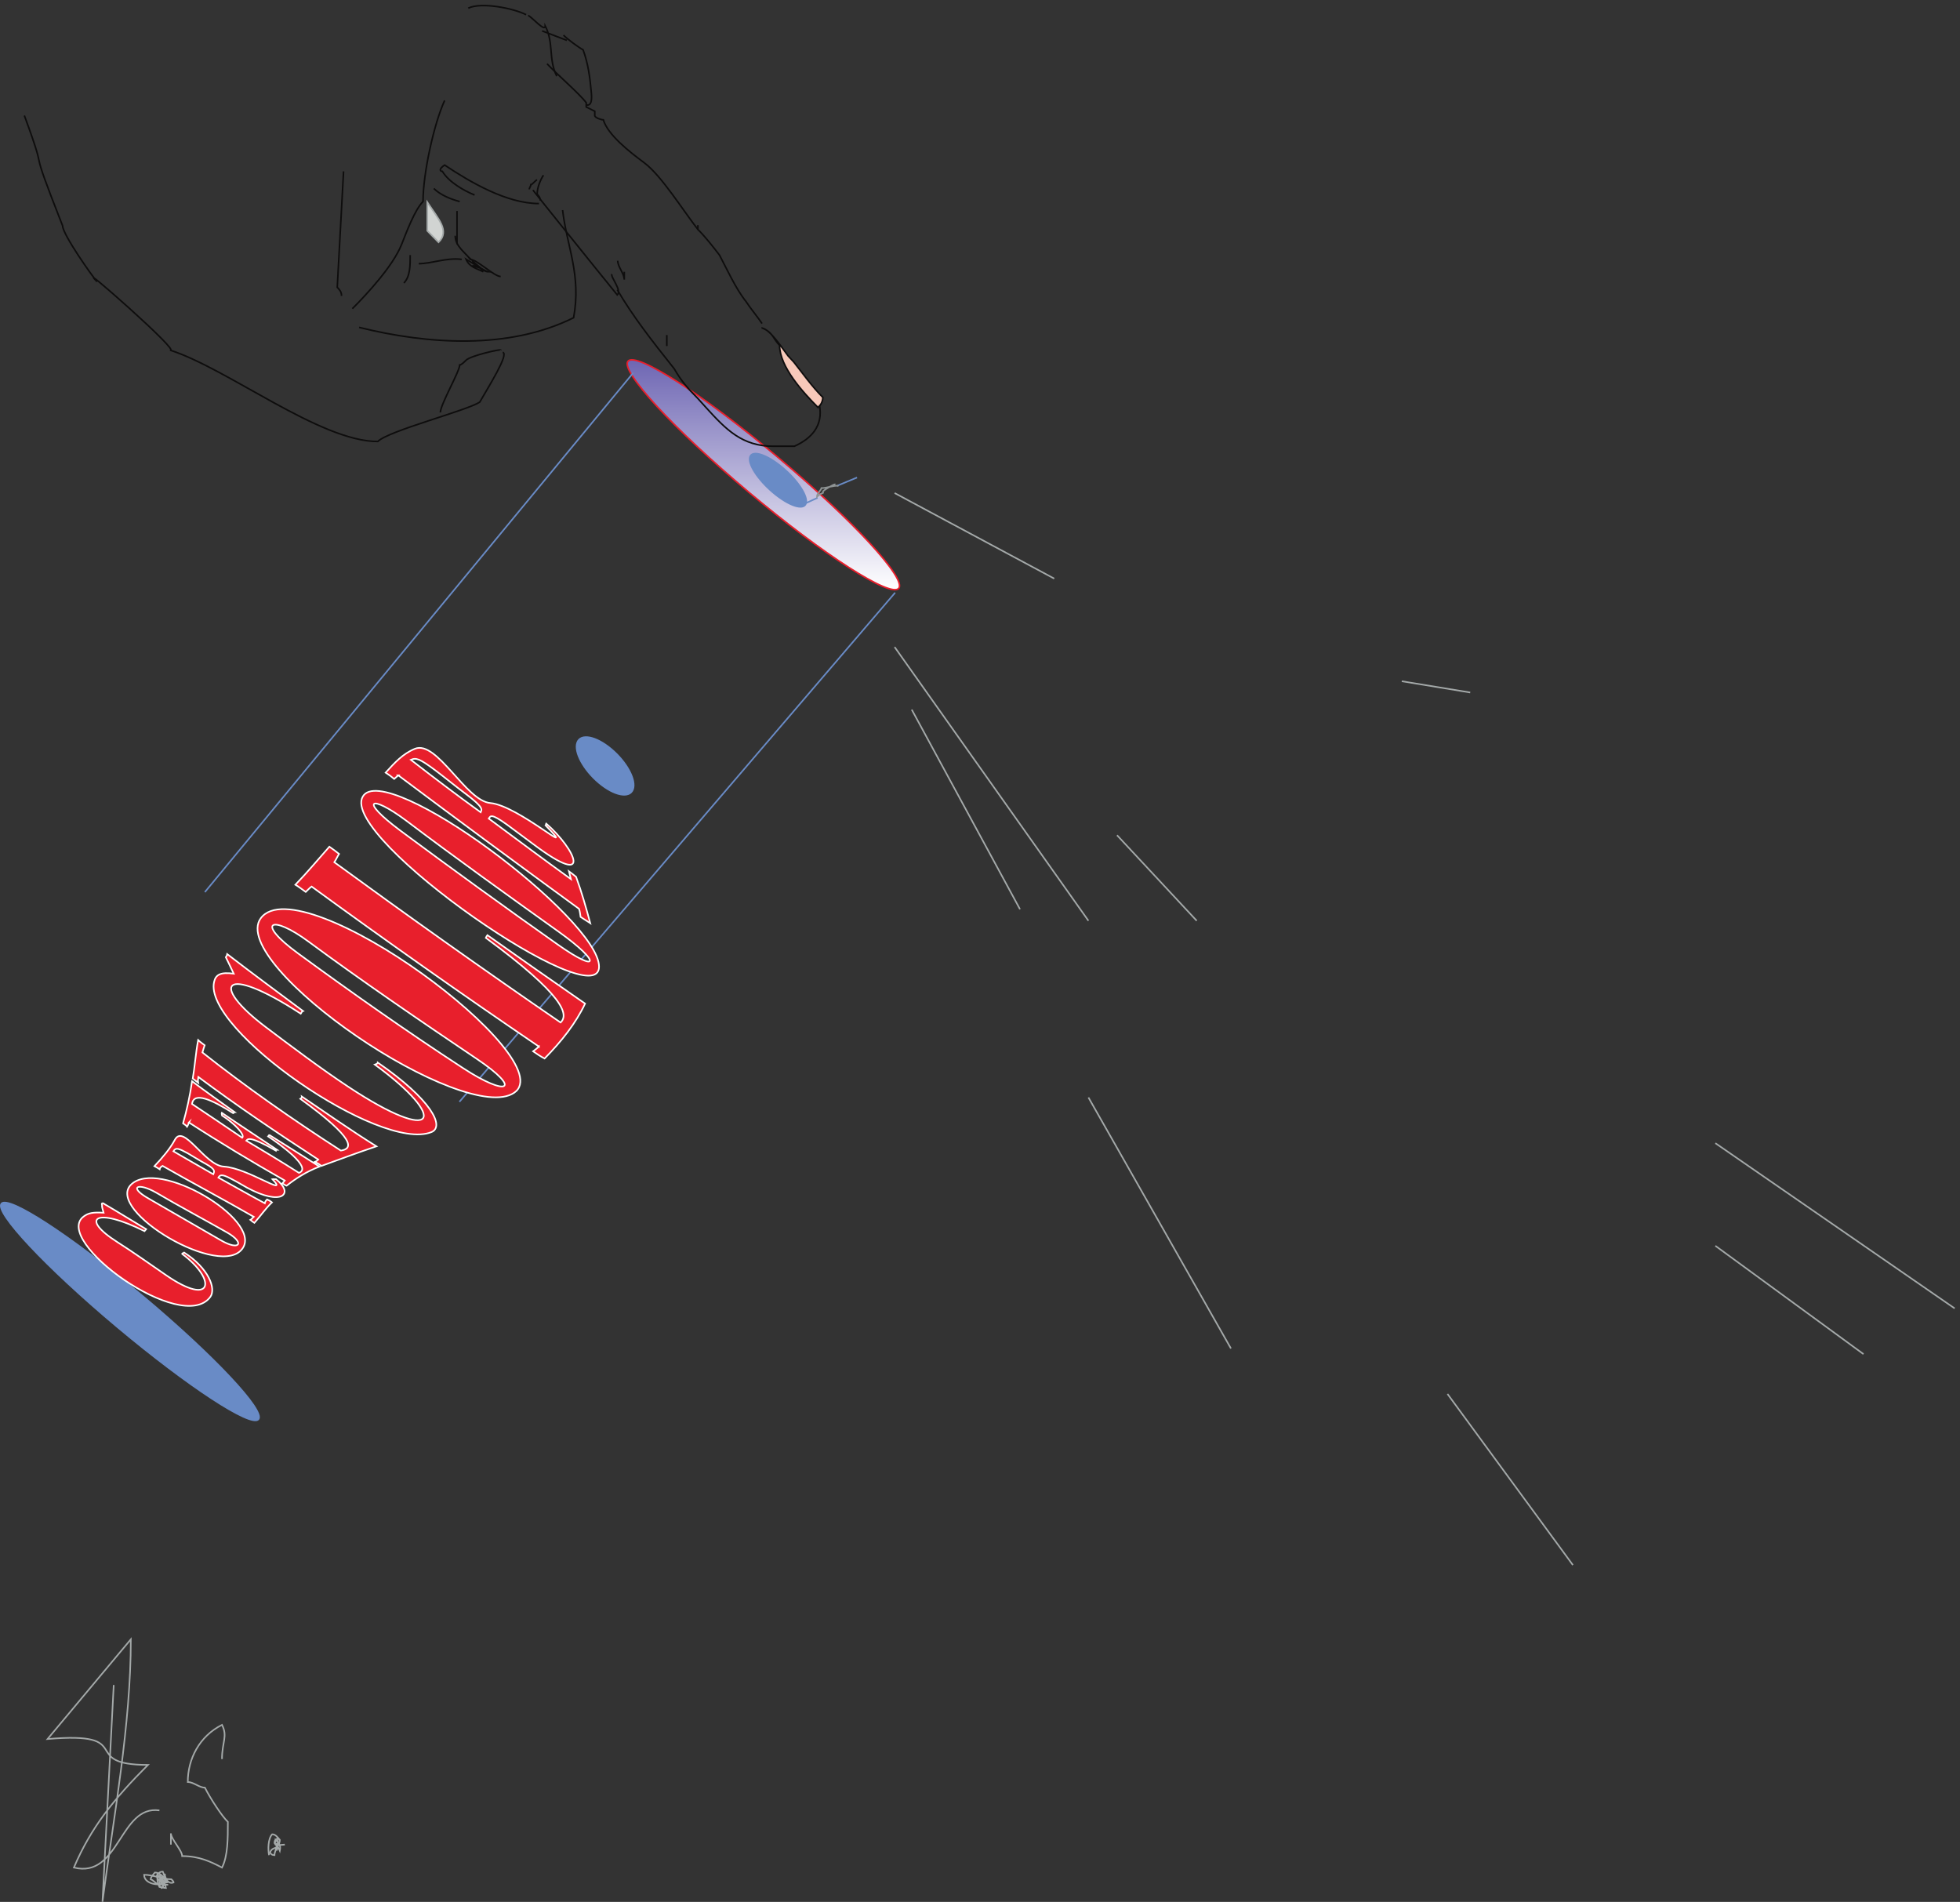 <svg xmlns="http://www.w3.org/2000/svg" xml:space="preserve" width="833.778" height="809.05"><rect width="100%" height="100%" fill="#333333" stroke="none"/><defs><linearGradient x1="43.551" y1="0" x2="43.551" y2="-73.517" gradientUnits="userSpaceOnUse" gradientTransform="matrix(10 0 0 10 2006.1 4934.33)" spreadMethod="pad" id="a"><stop style="stop-opacity:1;stop-color:#6e66b3" offset="0"/><stop style="stop-opacity:1;stop-color:#fff" offset="1"/></linearGradient></defs><path d="M2488.35 4622.45c239.11-200.64 412.03-388.22 386.21-418.99-25.82-30.76-240.58 106.95-479.7 307.58-239.11 200.64-412.02 388.23-386.21 418.99 25.82 30.77 240.58-106.94 479.7-307.58" style="fill:url(#a);fill-opacity:1;fill-rule:evenodd;stroke:none" transform="matrix(.133 0 0 -.133 .003 809.341)"/><path d="M2488.35 4622.45c239.11-200.64 412.03-388.22 386.21-418.99-25.82-30.76-240.58 106.95-479.7 307.58-239.11 200.64-412.02 388.23-386.21 418.99 25.82 30.77 240.58-106.94 479.7-307.58z" style="fill:none;stroke:#e81f2c;stroke-width:5.04;stroke-linecap:butt;stroke-linejoin:miter;stroke-miterlimit:10;stroke-dasharray:none;stroke-opacity:1" transform="matrix(.133 0 0 -.133 .003 809.341)"/><path d="M456.777 1939.7c226.981-190.46 392.539-366.83 369.789-393.94-22.753-27.1-225.199 105.32-452.171 295.78-226.977 190.45-392.536 366.82-369.786 393.93 22.75 27.11 225.192-105.31 452.168-295.77" style="fill:#698bc6;fill-opacity:1;fill-rule:evenodd;stroke:none" transform="matrix(.133 0 0 -.133 .003 809.341)"/><path d="M456.777 1939.7c226.981-190.46 392.539-366.83 369.789-393.94-22.753-27.1-225.199 105.32-452.171 295.78-226.977 190.45-392.536 366.82-369.786 393.93 22.75 27.11 225.192-105.31 452.168-295.77ZM2862.99 4189.66 1469.48 2561.27m-814.246 670.7L2025.2 4892.63" style="fill:none;stroke:#698bc6;stroke-width:5.04;stroke-linecap:butt;stroke-linejoin:miter;stroke-miterlimit:10;stroke-dasharray:none;stroke-opacity:1" transform="matrix(.133 0 0 -.133 .003 809.341)"/><path d="M1955.08 3689.41c49.25-41.32 80.38-99 69.53-128.83-10.86-29.82-59.58-20.5-108.84 20.83-49.25 41.33-80.38 99.01-69.53 128.83 10.85 29.83 59.58 20.5 108.84-20.83" style="fill:#698bc6;fill-opacity:1;fill-rule:evenodd;stroke:none" transform="matrix(.133 0 0 -.133 .003 809.341)"/><path d="M1955.08 3689.41c49.25-41.32 80.38-99 69.53-128.83-10.86-29.82-59.58-20.5-108.84 20.83-49.25 41.33-80.38 99.01-69.53 128.83 10.85 29.83 59.58 20.5 108.84-20.83z" style="fill:none;stroke:#698bc6;stroke-width:5.04;stroke-linecap:butt;stroke-linejoin:miter;stroke-miterlimit:10;stroke-dasharray:none;stroke-opacity:1" transform="matrix(.133 0 0 -.133 .003 809.341)"/><path d="M2502.98 4589.7c49.36-41.42 82.81-93.06 74.7-115.32-8.1-22.27-54.68-6.75-104.04 34.66-49.37 41.42-82.81 93.05-74.71 115.32 8.1 22.27 54.68 6.75 104.05-34.66" style="fill:#698bc6;fill-opacity:1;fill-rule:evenodd;stroke:none" transform="matrix(.133 0 0 -.133 .003 809.341)"/><path d="M2502.98 4589.7c49.36-41.42 82.81-93.06 74.7-115.32-8.1-22.27-54.68-6.75-104.04 34.66-49.37 41.42-82.81 93.05-74.71 115.32 8.1 22.27 54.68 6.75 104.05-34.66zm238.18-31.75-64.08-26.64m-120.24-64.8 58.32 26.64" style="fill:none;stroke:#698bc6;stroke-width:5.04;stroke-linecap:butt;stroke-linejoin:miter;stroke-miterlimit:10;stroke-dasharray:none;stroke-opacity:1" transform="matrix(.133 0 0 -.133 .003 809.341)"/><path d="M328.445 2237.39c48.239-28.08 94.321-56.88 138.957-83.52-2.16-2.16-2.879-4.32-5.039-6.48-153.359 77.04-210.961 43.92-86.398-35.28 51.121-32.4 104.398-70.56 154.801-105.12 151.199-104.4 162.718-14.4 51.839 67.68 0 2.88 4.321 2.16 6.481 4.32 77.758-49.68 102.957-115.2 83.519-141.84-90.722-122.4-506.882 180.72-405.359 257.04 15.117 11.52 30.238 14.4 64.078 12.24-2.879 10.08-5.761 18.72-5.039 24.48-2.16 5.76.719 5.76 2.16 6.48zm90.719 59.04c87.84 84.96 416.16-111.6 357.84-202.32-66.238-104.4-442.078 119.52-357.84 202.32zm80.641-25.92c-59.039 33.84-90.719 18.72-24.481-18.72 77.762-44.64 160.559-92.88 231.84-133.92 59.762-34.56 77.039-7.92 19.441 25.2-73.441 41.76-154.8 84.96-226.8 127.44zm20.16 85.68c-4.32-2.16-8.641-5.76-9.36-10.8-5.761 3.6-10.8 7.2-16.562 10.08 25.199 26.64 49.68 55.44 64.801 83.52 28.082 54.72 95.761-81.36 156.961-84.96 77.039-4.32 211.679-100.8 155.519-40.32 3.602.72 6.481-.72 11.52 0 59.761-46.8 18.719-87.84-93.602-26.64-16.558 9.36-34.558 20.16-50.398 28.08-31.68 17.28-36 10.8-40.321 3.6 48.243-26.64 100.082-56.16 148.321-82.08.719 4.32 3.601 8.64 7.199 12.24 5.762-2.88 8.641-3.6 15.84-9.36-20.16-19.44-35.278-41.76-56.16-65.52-5.039 3.6-7.2 4.32-12.957 9.36 4.32 2.16 6.476 6.48 10.797 10.08-96.477 55.44-195.84 108-291.598 162.72zm80.64 40.32c-29.519 15.84-38.16 19.44-46.082 6.48 41.762-24.48 86.403-49.68 127.442-73.44 2.16 6.48 11.519 13.68-23.762 33.12-18 9.36-41.039 24.48-57.598 33.84zm3.598 98.64c-1.437-2.88-2.16-7.92-5.758-13.68-3.601 5.04-7.203 6.48-12.961 10.8 11.52 41.04 21.602 84.96 28.801 134.64 43.199-32.4 90-65.52 136.078-98.64-1.437 0-2.879-3.6-4.32-3.6-67.68 43.2-126.719 69.84-131.758 29.52 51.84-34.56 106.559-71.28 160.559-108 9.359 9.36-23.758 45.36-64.801 71.28-.719 2.88-1.438 7.2-.719 8.64 57.602-39.6 116.641-77.76 176.399-118.08-.719 0-3.598-1.44-3.598-2.88-84.242 48.24-89.281 37.44-94.32 31.68 53.281-31.68 110.879-66.24 168.48-102.96 43.915 16.56-61.922 92.16-98.64 116.64 2.16 2.16 2.16 5.04 4.32 4.32 50.398-31.68 105.84-66.24 159.835-100.8-42.476-16.56-74.874-37.44-105.116-61.2-4.321 1.44-8.641 4.32-13.68 7.92 2.16 2.88 5.762 5.04 7.922 8.64-105.84 60.48-210.242 123.12-306.723 185.76zm413.997-118.8c-133.196 86.4-262.075 173.52-383.755 264.24-.722-5.04-2.16-11.52-.722-18-6.481 5.04-11.52 7.92-17.278 12.96 6.481 36.72 9.36 80.64 17.278 123.12 5.761-5.76 13.679-10.8 20.882-16.56-2.882-7.92-5.042-15.84-7.203-23.04 137.524-108.72 285.121-212.4 442.798-313.92 38.89 5.76 48.25 36.72-129.595 165.6 2.879 2.16 5.758 4.32 5.04 7.2 80.645-54.72 157.675-108.72 238.315-159.12-68.4-23.04-125.28-44.64-175.67-62.64-5.77 4.32-12.25 8.64-20.89 12.96 3.6 1.44 8.64 5.04 10.8 7.2zm-291.595 657.36c78.481-60.48 160.559-120.96 242.637-182.16-5.039-1.44-4.316-5.04-7.199-8.64-250.559 163.44-292.32 93.6-112.32-42.48 84.242-63.36 175.677-132.48 264.957-191.52 287.28-190.08 320.41-100.8 84.25 71.28 4.31 1.44 9.36 3.6 9.36 6.48 171.35-118.08 215.27-205.2 171.35-222.48-164.16-65.52-731.515 329.04-694.796 480.96 5.039 22.32 20.16 31.68 62.64 25.92-7.921 16.56-15.839 33.84-25.199 52.56 2.16 2.88 3.598 5.04 4.32 10.08zm107.278 114.48c63.359 85.68 311.047-29.52 516.247-177.12 202.32-145.44 373.67-327.6 294.48-380.88-77.77-53.28-306 45.36-502.57 180-197.997 135.36-361.435 304.56-308.157 378zm153.359-74.88c-119.519 88.56-172.797 64.08-33.84-37.44 166.318-121.68 344.888-247.68 527.048-366.48 142.55-93.6 192.95-70.56 43.91 29.52-182.88 123.12-369.36 250.56-537.118 374.4zm736.558-335.52c-249.12 169.2-491.03 339.84-727.195 511.92-6.48-4.32-12.242-11.52-18.722-17.28-12.238 8.64-23.039 17.28-33.117 23.04 39.597 41.04 74.164 82.8 108.714 121.68 10.08-7.2 22.32-15.84 30.97-23.04-5.05-7.92-9.36-18-15.13-26.64 231.84-169.2 475.93-342.72 723.61-512.64 27.36 25.2 10.79 87.12-239.05 270.72 1.44 3.6 2.89 5.76 5.05 8.64 103.68-73.44 207.36-146.16 312.47-218.88-29.52-62.64-74.88-120.24-129.6-175.68-13.67 7.2-25.19 15.12-36.71 23.04 5.75 4.32 12.95 10.08 18.71 15.12zm-563.76 799.2c34.57 61.92 228.96-38.16 406.8-169.2s349.2-297.36 349.2-374.4c0-80.64-203.04 19.44-401.04 158.4-200.16 140.4-392.39 319.68-354.96 385.2zm138.96-76.32c-113.76 84.96-153.36 68.4-18-32.4 164.16-121.68 334.8-245.52 503.29-364.32 132.48-93.6 139.67-56.88 2.87 41.04-164.16 117.36-331.91 237.6-488.16 355.68zm-25.2 144.72c-4.32-3.6-7.92-7.2-12.96-11.52-9.36 7.92-17.28 13.68-27.36 20.16 28.08 30.96 54.72 60.48 93.61 76.32 70.55 28.8 162.71-167.04 241.2-173.52 90.71-7.92 288.71-187.2 177.11-72 1.44.72 0 4.32 1.44 6.48 95.04-82.8 151.2-210.24-38.88-67.68-28.08 20.88-58.32 43.2-86.4 64.08-51.84 37.44-52.56 27.36-58.31 19.44 91.43-67.68 174.95-130.32 262.79-193.68-2.16 8.64-4.32 15.84-6.48 25.2 7.92-5.76 15.12-11.52 23.05-18 18-48.96 31.68-97.92 45.35-148.32-11.51 7.2-20.16 12.96-30.96 20.16-1.44 9.36-2.16 18-5.04 25.92-194.4 141.84-388.08 284.4-578.16 426.96zm118.81 15.84c-51.13 38.16-61.93 41.04-78.48 33.84 74.16-57.6 148.32-113.76 223.19-167.76 2.88 7.92 13.68 12.96-48.96 59.76-30.96 23.04-66.96 52.56-95.75 74.16" style="fill:#e81f2c;fill-opacity:1;fill-rule:evenodd;stroke:none" transform="matrix(.133 0 0 -.133 .003 809.341)"/><path d="M328.445 2237.39c48.239-28.08 94.321-56.88 138.957-83.52-2.16-2.16-2.879-4.32-5.039-6.48-153.359 77.04-210.961 43.92-86.398-35.28 51.121-32.4 104.398-70.56 154.801-105.12 151.199-104.4 162.718-14.4 51.839 67.68 0 2.88 4.321 2.16 6.481 4.32 77.758-49.68 102.957-115.2 83.519-141.84-90.722-122.4-506.882 180.72-405.359 257.04 15.117 11.52 30.238 14.4 64.078 12.24-2.879 10.08-5.761 18.72-5.039 24.48-2.16 5.76.719 5.76 2.16 6.48zm90.719 59.04c87.84 84.96 416.16-111.6 357.84-202.32-66.238-104.4-442.078 119.52-357.84 202.32zm80.641-25.92c-59.039 33.84-90.719 18.72-24.481-18.72 77.762-44.64 160.559-92.88 231.84-133.92 59.762-34.56 77.039-7.92 19.441 25.2-73.441 41.76-154.8 84.96-226.8 127.44zm20.16 85.68c-4.32-2.16-8.641-5.76-9.36-10.8-5.761 3.6-10.8 7.2-16.562 10.08 25.199 26.64 49.68 55.44 64.801 83.52 28.082 54.72 95.761-81.36 156.961-84.96 77.039-4.32 211.679-100.8 155.519-40.32 3.602.72 6.481-.72 11.52 0 59.761-46.8 18.719-87.84-93.602-26.64-16.558 9.36-34.558 20.16-50.398 28.08-31.68 17.28-36 10.8-40.321 3.6 48.243-26.64 100.082-56.16 148.321-82.08.719 4.32 3.601 8.64 7.199 12.24 5.762-2.88 8.641-3.6 15.84-9.36-20.16-19.44-35.278-41.76-56.16-65.52-5.039 3.6-7.2 4.32-12.957 9.36 4.32 2.16 6.476 6.48 10.797 10.08-96.477 55.44-195.84 108-291.598 162.72zm80.64 40.32c-29.519 15.84-38.16 19.44-46.082 6.48 41.762-24.48 86.403-49.68 127.442-73.44 2.16 6.48 11.519 13.68-23.762 33.12-18 9.36-41.039 24.48-57.598 33.84zm3.598 98.64c-1.437-2.88-2.16-7.92-5.758-13.68-3.601 5.04-7.203 6.48-12.961 10.8 11.52 41.04 21.602 84.96 28.801 134.64 43.199-32.4 90-65.52 136.078-98.64-1.437 0-2.879-3.6-4.32-3.6-67.68 43.2-126.719 69.84-131.758 29.52 51.84-34.56 106.559-71.28 160.559-108 9.359 9.36-23.758 45.36-64.801 71.28-.719 2.88-1.438 7.2-.719 8.64 57.602-39.6 116.641-77.76 176.399-118.08-.719 0-3.598-1.44-3.598-2.88-84.242 48.24-89.281 37.44-94.32 31.68 53.281-31.68 110.879-66.24 168.48-102.96 43.915 16.56-61.922 92.16-98.64 116.64 2.16 2.16 2.16 5.04 4.32 4.32 50.398-31.68 105.84-66.24 159.835-100.8-42.476-16.56-74.874-37.44-105.116-61.2-4.321 1.44-8.641 4.32-13.68 7.92 2.16 2.88 5.762 5.04 7.922 8.64-105.84 60.48-210.242 123.12-306.723 185.76zm413.997-118.8c-133.196 86.4-262.075 173.52-383.755 264.24-.722-5.04-2.16-11.52-.722-18-6.481 5.04-11.52 7.92-17.278 12.96 6.481 36.72 9.36 80.64 17.278 123.12 5.761-5.76 13.679-10.8 20.882-16.56-2.882-7.92-5.042-15.84-7.203-23.04 137.524-108.72 285.121-212.4 442.798-313.92 38.89 5.76 48.25 36.72-129.595 165.6 2.879 2.16 5.758 4.32 5.04 7.2 80.645-54.72 157.675-108.72 238.315-159.12-68.4-23.04-125.28-44.64-175.67-62.64-5.77 4.32-12.25 8.64-20.89 12.96 3.6 1.44 8.64 5.04 10.8 7.2zm-291.595 657.36c78.481-60.48 160.559-120.96 242.637-182.16-5.039-1.44-4.316-5.04-7.199-8.64-250.559 163.44-292.32 93.6-112.32-42.48 84.242-63.36 175.677-132.48 264.957-191.52 287.28-190.08 320.41-100.8 84.25 71.28 4.31 1.44 9.36 3.6 9.36 6.48 171.35-118.08 215.27-205.2 171.35-222.48-164.16-65.52-731.515 329.04-694.796 480.96 5.039 22.32 20.16 31.68 62.64 25.92-7.921 16.56-15.839 33.84-25.199 52.56 2.16 2.88 3.598 5.04 4.32 10.08zm107.278 114.48c63.359 85.68 311.047-29.52 516.247-177.12 202.32-145.44 373.67-327.6 294.48-380.88-77.77-53.28-306 45.36-502.57 180-197.997 135.36-361.435 304.56-308.157 378zm153.359-74.88c-119.519 88.56-172.797 64.08-33.84-37.44 166.318-121.68 344.888-247.68 527.048-366.48 142.55-93.6 192.95-70.56 43.91 29.52-182.88 123.12-369.36 250.56-537.118 374.4zm736.558-335.52c-249.12 169.2-491.03 339.84-727.195 511.92-6.48-4.32-12.242-11.52-18.722-17.28-12.238 8.64-23.039 17.28-33.117 23.04 39.597 41.04 74.164 82.8 108.714 121.68 10.08-7.2 22.32-15.84 30.97-23.04-5.05-7.92-9.36-18-15.13-26.64 231.84-169.2 475.93-342.72 723.61-512.64 27.36 25.2 10.79 87.12-239.05 270.72 1.44 3.6 2.89 5.76 5.05 8.64 103.68-73.44 207.36-146.16 312.47-218.88-29.52-62.64-74.88-120.24-129.6-175.68-13.67 7.2-25.19 15.12-36.71 23.04 5.75 4.32 12.95 10.08 18.71 15.12zm-563.76 799.2c34.57 61.92 228.96-38.16 406.8-169.2s349.2-297.36 349.2-374.4c0-80.64-203.04 19.44-401.04 158.4-200.16 140.4-392.39 319.68-354.96 385.2zm138.96-76.32c-113.76 84.96-153.36 68.4-18-32.4 164.16-121.68 334.8-245.52 503.29-364.32 132.48-93.6 139.67-56.88 2.87 41.04-164.16 117.36-331.91 237.6-488.16 355.68zm-25.2 144.72c-4.32-3.6-7.92-7.2-12.96-11.52-9.36 7.92-17.28 13.68-27.36 20.16 28.08 30.96 54.72 60.48 93.61 76.32 70.55 28.8 162.71-167.04 241.2-173.52 90.71-7.92 288.71-187.2 177.11-72 1.44.72 0 4.32 1.44 6.48 95.04-82.8 151.2-210.24-38.88-67.68-28.08 20.88-58.32 43.2-86.4 64.08-51.84 37.44-52.56 27.36-58.31 19.44 91.43-67.68 174.95-130.32 262.79-193.68-2.16 8.64-4.32 15.84-6.48 25.2 7.92-5.76 15.12-11.52 23.05-18 18-48.96 31.68-97.92 45.35-148.32-11.51 7.2-20.16 12.96-30.96 20.16-1.44 9.36-2.16 18-5.04 25.92-194.4 141.84-388.08 284.4-578.16 426.96zm118.81 15.84c-51.13 38.16-61.93 41.04-78.48 33.84 74.16-57.6 148.32-113.76 223.19-167.76 2.88 7.92 13.68 12.96-48.96 59.76-30.96 23.04-66.96 52.56-95.75 74.16z" style="fill:none;stroke:#fff;stroke-width:5.04;stroke-linecap:butt;stroke-linejoin:miter;stroke-miterlimit:10;stroke-dasharray:none;stroke-opacity:1" transform="matrix(.133 0 0 -.133 .003 809.341)"/><path d="M2682.12 4531.31c-15.12 2.16-37.44-7.2-54.72-7.2-2.16-7.92-14.4-17.28-14.4-27.36 5.04 5.04 14.4 10.08 19.44 12.24v5.04c5.04 5.04 32.4 22.32 39.6 22.32" style="fill:none;stroke:#8e9394;stroke-width:5.04;stroke-linecap:butt;stroke-linejoin:miter;stroke-miterlimit:10;stroke-dasharray:none;stroke-opacity:1" transform="matrix(.133 0 0 -.133 .003 809.341)"/><path d="m2861.4 4508.27 510.48-273.6m-510.48-218.88 619.92-875.52m91.44 273.6 254.88-273.6m-346.32-565.2 455.76-802.8M2916.12 3815.63l346.32-638.64m1221.12 729.36 218.88-36m784.08-1769.76 473.76-346.32m-473.76 674.64 765.36-528.48m-1622.16-273.6 401.04-547.2" style="fill:none;stroke:#a4a9a9;stroke-width:5.04;stroke-linecap:butt;stroke-linejoin:miter;stroke-miterlimit:10;stroke-dasharray:none;stroke-opacity:1" transform="matrix(.133 0 0 -.133 .003 809.341)"/><path d="M2438.04 5036.03c34.56-13.68 34.56-34.56 55.44-55.44 0-68.4 74.88-150.48 123.12-198.72 7.2 6.48 15.12 18 15.12 32.4-33.84 33.84-65.52 78.48-92.88 113.04l-18 19.44c-20.88 27.36-55.44 82.08-82.8 89.28" style="fill:#f7c9ba;fill-opacity:1;fill-rule:evenodd;stroke:none" transform="matrix(.133 0 0 -.133 .003 809.341)"/><path d="M2438.04 5036.03c34.56-13.68 34.56-34.56 55.44-55.44 0-68.4 74.88-150.48 123.12-198.72 7.2 6.48 15.12 18 15.12 32.4-33.84 33.84-65.52 78.48-92.88 113.04l-18 19.44c-20.88 27.36-55.44 82.08-82.8 89.28z" style="fill:none;stroke:#0e0d0d;stroke-width:5.04;stroke-linecap:butt;stroke-linejoin:miter;stroke-miterlimit:10;stroke-dasharray:none;stroke-opacity:1" transform="matrix(.133 0 0 -.133 .003 809.341)"/><path d="M2620.92 4789.79c12.96-67.68-27.36-108-79.92-131.76h-68.4c-98.64 0-150.48 53.28-213.84 123.12l-27.36 30.24c-32.4 32.4-52.56 55.44-74.88 94.32-73.44 92.16-131.76 167.04-182.16 252.72m462.96-108c-13.68 20.88-36 46.8-51.84 71.28-32.4 40.32-61.92 105.84-84.24 147.6-20.88 27.36-48.24 61.92-69.12 82.08v13.68" style="fill:none;stroke:#0e0d0d;stroke-width:5.04;stroke-linecap:butt;stroke-linejoin:miter;stroke-miterlimit:10;stroke-dasharray:none;stroke-opacity:1" transform="matrix(.133 0 0 -.133 .003 809.341)"/><path d="M1705.8 5475.95c-12.96 15.12 210.24-262.8 268.56-334.08 15.84 15.12-22.32 56.88-17.28 66.96" style="fill:none;stroke:#0e0d0d;stroke-width:5.04;stroke-linecap:butt;stroke-linejoin:miter;stroke-miterlimit:10;stroke-dasharray:none;stroke-opacity:1" transform="matrix(.133 0 0 -.133 .003 809.341)"/><path d="M1799.4 5413.31c13.68-116.64 60.48-207.36 35.28-344.16-205.92-102.96-465.84-85.68-686.16-30.96" style="fill:none;stroke:#0e0d0d;stroke-width:5.04;stroke-linecap:butt;stroke-linejoin:miter;stroke-miterlimit:10;stroke-dasharray:none;stroke-opacity:1" transform="matrix(.133 0 0 -.133 .003 809.341)"/><path d="M1455.96 5331.23c0-34.56 34.56-55.44 48.24-75.6 20.88 0 76.32-54.72 97.2-54.72m-289.44 68.4c0-34.56 0-68.4-20.16-89.28m130.32 583.92c-34.56-75.6-69.12-234-69.12-323.28-27.36-27.36-54.72-102.96-68.4-136.8-27.36-69.12-110.16-158.4-157.68-205.92m-28.08 439.2-20.16-370.8c6.48-7.2 13.68-13.68 13.68-27.36" style="fill:none;stroke:#0e0d0d;stroke-width:5.04;stroke-linecap:butt;stroke-linejoin:miter;stroke-miterlimit:10;stroke-dasharray:none;stroke-opacity:1" transform="matrix(.133 0 0 -.133 .003 809.341)"/><path d="M1607.88 4958.27c21.6-4.32-46.79-112.32-73.43-159.12-41.77-27.36-291.61-91.44-326.16-126-185.04 0-478.806 232.56-664.563 292.32 38.156-9.36-309.602 295.2-233.282 218.88-13.679 14.4-110.16 151.2-110.16 178.56-121.68 308.88-36.719 120.24-122.402 352.8m2154.237-364.32c-48.24 61.92-116.64 172.08-171.36 213.12-47.52 35.28-116.64 89.28-131.04 137.52-6.48 0-27.36 6.48-27.36 13.68v13.68l-27.36 13.68v13.68c-20.16 27.36-95.76 92.88-125.28 124.56" style="fill:none;stroke:#0e0d0d;stroke-width:5.04;stroke-linecap:butt;stroke-linejoin:miter;stroke-miterlimit:10;stroke-dasharray:none;stroke-opacity:1" transform="matrix(.133 0 0 -.133 .003 809.341)"/><path d="M1689.24 6036.11c13.68-7.2 54.72-54.72 54.72-33.84 28.08-55.44 9.36-105.12 36.72-160.56m21.6 131.04c13.68-13.68 48.96-39.6 62.64-46.8 15.84-42.48 22.32-88.56 26.64-139.68 2.88-33.12-5.76-38.88-16.56-36.72m-398.16-493.92c-48.24 6.48-95.76-13.68-137.52-13.68m384.48 192.24c-102.96 0-219.6 68.4-301.68 123.12-20.88-13.68-13.68-20.16-7.2-20.16 20.88-34.56 69.12-61.92 102.96-75.6m-47.52-20.88c-28.08 7.2-61.92 20.88-82.8 41.76m295.2 555.84c-41.04 20.88-144 41.04-185.04 20.88m315.36-102.96-79.2 30.24m-325.44-1220.39c0 25.19 61.92 131.75 61.92 151.91 5.04 0 15.12 10.09 20.16 15.12 15.12 15.13 115.92 37.45 110.88 32.4m531.36 48.24v-35.28m-136.08 237.6v-25.2c0 20.16-20.88 40.32-20.88 60.48m-237.6 273.6c-10.08-15.12-20.16-40.32-20.16-60.48 5.04-5.76 10.08-10.8 10.08-20.88m-10.08 66.24c-5.04 0-15.12-15.12-20.16-15.12 0-5.04-5.04-10.08-5.04-15.12m-146.88-263.52c-20.16 10.08-45.36 15.12-55.44 40.32 25.2-15.12 55.44-35.28 70.56-40.32-15.12 0-45.36 25.2-50.4 35.28 25.2-25.2 45.36-30.24 0-15.12m-48.96 174.24v-106.56" style="fill:none;stroke:#0e0d0d;stroke-width:5.04;stroke-linecap:butt;stroke-linejoin:miter;stroke-miterlimit:10;stroke-dasharray:none;stroke-opacity:1" transform="matrix(.133 0 0 -.133 .003 809.341)"/><path d="m1402.68 5310.35-36 36.72v91.44c36-54.72 72.72-91.44 36-128.16" style="fill:#d1d4d2;fill-opacity:1;fill-rule:evenodd;stroke:none" transform="matrix(.133 0 0 -.133 .003 809.341)"/><path d="m1402.68 5310.35-36 36.72v91.44c36-54.72 72.72-91.44 36-128.16zM363.727 695.871l-36-693.36c36 273.598 90.718 565.919 90.718 839.52L152.047 523.07c290.879 25.2 95.039-82.8 321.117-82.8-109.437-109.438-182.16-200.161-236.879-328.321 146.16-36 146.16 200.883 273.602 182.883m200.16 164.16c0 54.719 18.719 72.719 0 109.438-72.723-36.719-109.442-109.438-109.442-182.879 18.719 0 36.719-18 54.719-18 18.723-36.719 54.723-91.442 73.442-109.442 0-54.718 0-109.437-18.719-146.16-36 18.723-72.723 36.723-127.442 36.723 0 18-36 54.719-36 72.719v-36m338.399-2.161 25.922 2.161M520.684 64.43c-3.598-14.399 0-10.801 6.48-7.2l-10.078 24.48-7.199-7.198V53.629l7.199-7.2c6.48 3.602 10.078 18 10.078 24.481 0 3.602-6.48 10.8-6.48 10.8l-10.797-10.8 13.679-13.68h14.399m322.558 94.321c-3.597 18-3.597 52.558 10.082 66.961 10.801 0 18-10.801 24.481-18 0-6.481-2.883-10.082-2.883-17.282-7.199 0-10.797 3.602-14.398 7.2 0 7.199 3.601 13.679 10.8 13.679V183.23c-14.402 0-7.199 10.801-7.199 17.282 10.797-10.082 17.278-17.282 13.68-34.563-2.883 7.199-10.082 17.281-10.082 24.481 0-20.879-7.199-28.078-7.199-38.879-7.2 0-10.801 3.597-13.68 7.199 0 10.801 13.68 17.281 24.48 17.281 0-2.883-3.601-6.48-3.601-10.082" style="fill:none;stroke:#a4a9a9;stroke-width:5.04;stroke-linecap:butt;stroke-linejoin:miter;stroke-miterlimit:10;stroke-dasharray:none;stroke-opacity:1" transform="matrix(.133 0 0 -.133 .003 809.341)"/><path d="M527.164 92.512c0-14.403 10.801-35.281 28.082-28.082 0 3.601-7.199 10.082-7.199 10.082-27.363 0-59.043 14.398-87.121 14.398 0-28.078 41.758-35.281 62.64-28.078l3.598 3.598c3.602 10.082-3.598 28.082-6.48 34.562-25.2 0-18-34.562-10.797-48.96 7.199 0 13.679-3.602 20.879-3.602-3.602 21.601-13.68 28.082-28.082 42.48-7.2-14.398 20.882-28.078 31.679-24.48-7.199 13.68-20.879 31.68-38.879 31.68-2.879-3.598-13.679-14.4-13.679-21.598 10.8-3.602 17.281-17.282 31.679-17.282 3.602 10.801 3.602 20.88-3.597 31.68" style="fill:none;stroke:#a4a9a9;stroke-width:5.04;stroke-linecap:butt;stroke-linejoin:miter;stroke-miterlimit:10;stroke-dasharray:none;stroke-opacity:1" transform="matrix(.133 0 0 -.133 .003 809.341)"/></svg>
